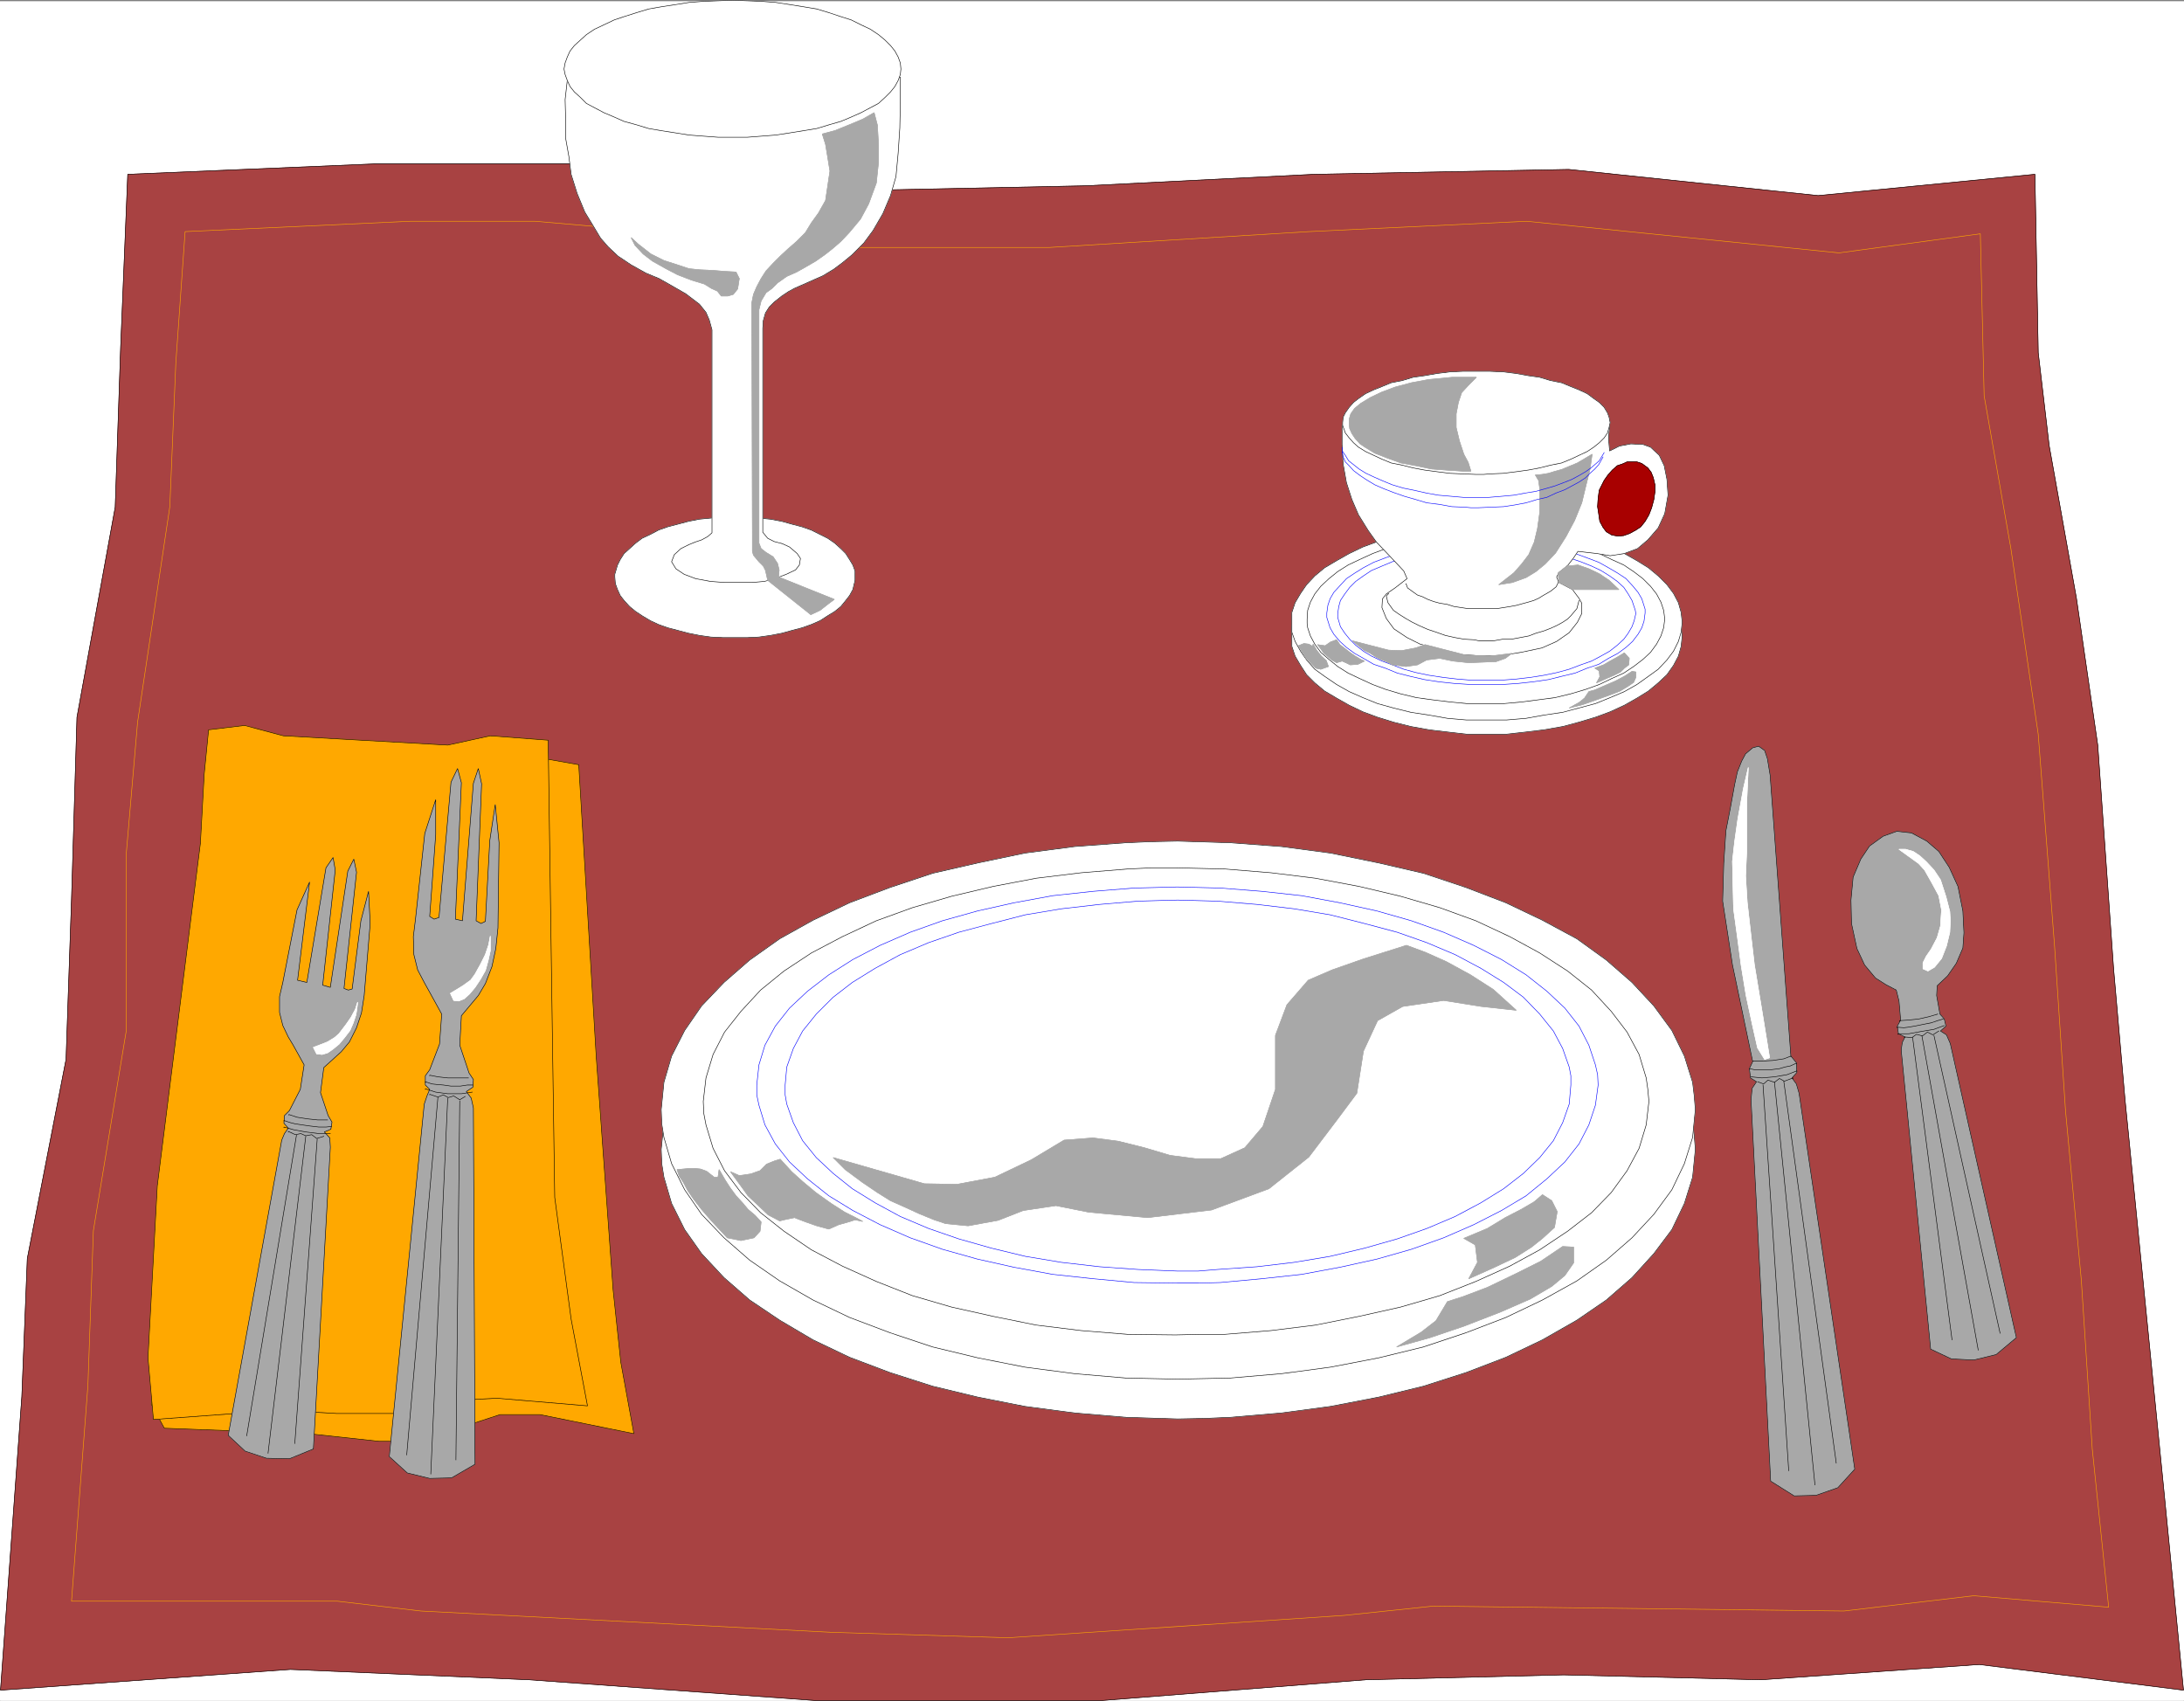 <svg width="3995.042" height="3110.932" viewBox="0 0 2996.281 2333.199" xmlns="http://www.w3.org/2000/svg"><rect x="0" y="0" width="2996.281" height="2333.199" fill="#808080" stroke="none"/><defs><clipPath id="a"><path d="M0 0h2996.281v2331H0Zm0 0"/></clipPath><clipPath id="b"><path d="M0 0h2996v2330.91H0Zm0 0"/></clipPath><clipPath id="c"><path d="M0 0h2996.281v2330.91H0Zm0 0"/></clipPath><clipPath id="d"><path d="M0 223h2996v2107.91H0Zm0 0"/></clipPath><clipPath id="e"><path d="M0 222h2996.281v2108.91H0Zm0 0"/></clipPath><clipPath id="f"><path d="M0 222h2996.281v2110H0Zm0 0"/></clipPath></defs><g clip-path="url(#a)" transform="translate(0 1.924)"><path style="fill:#fff;fill-opacity:1;fill-rule:nonzero;stroke:none" d="M0 2330.91h2996.281V-1.559H0Zm0 0"/></g><g clip-path="url(#b)" transform="translate(0 1.924)"><path style="fill:#fff;fill-opacity:1;fill-rule:evenodd;stroke:none" d="M.73 2330.91h2994.82V-1.559H.73Zm0 0"/></g><g clip-path="url(#c)" transform="translate(0 1.924)"><path style="fill:none;stroke:#fff;stroke-width:.18;stroke-linecap:square;stroke-linejoin:bevel;stroke-miterlimit:10;stroke-opacity:1" d="M.18.5h737.64V575H.18Zm0 0" transform="matrix(4.06 0 0 -4.06 0 2332.94)"/></g><g clip-path="url(#d)" transform="translate(0 1.924)"><path style="fill:#a84242;fill-opacity:1;fill-rule:evenodd;stroke:none" d="m.73 2316.7 397.758-28.462 327.36 14.211 393.25 28.461h391.789l362.52-28.46 271.937-6.74 270.398 6.74 299.625-20.95 280.184 35.2-25.5-259.759-54.688-550.171-15.71-179.653-21.723-306.898-29.23-201.375-37.434-209.578-14.98-127.282-4.509-244.777-297.355 29.191-342.336-35.89-349.082 6.699-313.836 15.754-328.09 6.738L833.723 223H512.37l-337.1 14.207-9.743 237.309-7.472 219.32-52.453 288.18-7.473 250.015-7.508 219.32-53.148 273.239-7.512 189.398zm0 0"/></g><g clip-path="url(#e)" transform="translate(0 1.924)"><path style="fill:none;stroke:#a84242;stroke-width:.18;stroke-linecap:square;stroke-linejoin:bevel;stroke-miterlimit:10;stroke-opacity:1" d="m.18 4 97.97 7.01 80.63-3.5L275.64.5h96.5l89.29 7.01 66.98 1.66 66.6-1.66 73.8 5.16L737.82 4l-6.28 63.98-13.47 135.51-3.87 44.25-5.35 75.59-7.2 49.6-9.22 51.62-3.69 31.35-1.11 60.29-73.24-7.19-84.32 8.84-85.98-1.65-77.3-3.88-80.81-1.66-80.63 9.04H126.2l-83.03-3.5-2.4-58.45-1.84-54.02-12.92-70.98-1.84-61.58-1.85-54.02-13.09-67.3-1.85-46.65Zm0 0" transform="matrix(4.06 0 0 -4.06 0 2332.94)"/></g><g clip-path="url(#f)" transform="translate(0 1.924)"><path style="fill:none;stroke:#000;stroke-width:.18;stroke-linecap:square;stroke-linejoin:bevel;stroke-miterlimit:10;stroke-opacity:1" d="m.18 4 97.97 7.01 80.63-3.5L275.64.5h96.5l89.29 7.01 66.98 1.66 66.6-1.66 73.8 5.16L737.82 4l-6.28 63.98-13.47 135.51-3.87 44.25-5.35 75.59-7.2 49.6-9.22 51.62-3.69 31.35-1.11 60.29-73.24-7.19-84.32 8.84-85.98-1.65-77.3-3.88-80.81-1.66-80.63 9.04H126.2l-83.03-3.5-2.4-58.45-1.84-54.02-12.92-70.98-1.84-61.58-1.85-54.02-13.09-67.3-1.85-46.65Zm0 0" transform="matrix(4.06 0 0 -4.06 0 2332.94)"/></g><path style="fill:none;stroke:#ffa800;stroke-width:.18;stroke-linecap:square;stroke-linejoin:bevel;stroke-miterlimit:10;stroke-opacity:1" d="M24.17 34.06h89.85l28.23-3.32 138.56-7.19 59.78-1.85 113.65 7.56 30.07 3.14 138.75-1.66 43.91 5.16 45.57-3.87L707 85.5l-3.69 56.97-5.35 57.34-3.69 55.49-5.53 71.72-9.23 62.69-9.04 51.62-1.29 54.76-47.78-6.45-105.54 10.69-73.61-3.5-87.64-5.35h-71.96l-101.84 8.85h-42.25l-76.01-3.5-3.14-44.44-2.03-48.49-10.89-72.82-3.87-44.99v-59.55l-11.07-67.3-1.85-52.36zm0 0" transform="matrix(4.06 0 0 -4.06 0 2334.864)"/><path style="fill:#fff;fill-opacity:1;fill-rule:evenodd;stroke:#fff;stroke-width:.18;stroke-linecap:square;stroke-linejoin:bevel;stroke-miterlimit:10;stroke-opacity:1" d="m248.34 400.59 2.03-.19h2.21l3.88-.37 3.87-.37 3.87-.73 3.33-.93 3.5-.92 3.14-1.1 2.95-1.48 2.58-1.29 2.4-1.66 2.03-1.84 1.66-1.66 1.29-2.03 1.11-1.84.74-2.03v-3.14l-.74-3.13-1.11-2.03-1.29-1.66-1.66-2.03-2.03-1.66-2.4-1.47-2.58-1.66-2.95-1.29-3.14-1.11-3.5-.92-3.33-.92-3.87-.74-3.87-.55-3.88-.19h-8.3l-4.06.19-3.88.55-3.69.74-3.5.92-3.51.92-3.13 1.11-2.77 1.29-2.77 1.66-2.21 1.47-2.03 1.66-1.85 2.03-1.29 1.66-.92 2.03-.74 2.03-.18 2.21v.92l.92 3.14.92 1.84 1.29 2.03 1.85 1.66 2.03 1.84 2.21 1.66 2.77 1.29 2.77 1.48 3.13 1.1 3.51.92 3.5.93 3.69.73 3.88.37 4.06.37zm0 0" transform="matrix(4.06 0 0 -4.06 0 2334.864)"/><path style="fill:none;stroke:#000;stroke-width:.18;stroke-linecap:square;stroke-linejoin:bevel;stroke-miterlimit:10;stroke-opacity:1" d="m248.34 400.59 2.03-.19h2.21l3.88-.37 3.87-.37 3.87-.73 3.33-.93 3.5-.92 3.14-1.1 2.95-1.48 2.58-1.29 2.4-1.66 2.03-1.84 1.66-1.66 1.29-2.03 1.11-1.84.74-2.03v-3.14l-.74-3.13-1.11-2.03-1.29-1.66-1.66-2.03-2.03-1.66-2.4-1.47-2.58-1.66-2.95-1.29-3.14-1.11-3.5-.92-3.33-.92-3.87-.74-3.87-.55-3.88-.19h-8.3l-4.06.19-3.88.55-3.69.74-3.5.92-3.51.92-3.13 1.11-2.77 1.29-2.77 1.66-2.21 1.47-2.03 1.66-1.85 2.03-1.29 1.66-.92 2.03-.74 2.03-.18 2.21v.92l.92 3.14.92 1.84 1.29 2.03 1.85 1.66 2.03 1.84 2.21 1.66 2.77 1.29 2.77 1.48 3.13 1.1 3.51.92 3.5.93 3.69.73 3.88.37 4.06.37zm0 0" transform="matrix(4.06 0 0 -4.06 0 2334.864)"/><path style="fill:#fff;fill-opacity:1;fill-rule:evenodd;stroke:#fff;stroke-width:.18;stroke-linecap:square;stroke-linejoin:bevel;stroke-miterlimit:10;stroke-opacity:1" d="m191.88 549.56-.92-8.12.18-6.63v-6.46l1.11-6.26.74-5.9 2.03-6.46 2.58-6.27 2.58-4.24 2.77-4.61 2.58-2.95 3.32-3.13 4.43-2.95 4.98-2.77 4.43-1.84 4.25-2.4 4.79-2.76 4.61-3.5 2.22-2.77 1.11-2.58.92-3.32v-68.59l-1.48-1.29-2.03-1.1-2.21-.74-2.22-.92-2.58-1.29-2.21-2.03-.92-2.4 1.47-2.39 2.77-1.85 3.87-1.47 4.98-.93 4.8-.36h9.41l4.06.36 3.51.93 3.87 1.47 3.14 1.48 1.29 1.66.37 2.21-1.11 1.66-2.58 2.21-2.4 1.11-2.77.73-2.21 1.11-1.66 2.03v68.95l.18 2.58.74 2.59 1.29 2.02 1.66 1.66 2.58 2.03 2.22 1.48 2.03 1.1 9.59 4.24 3.69 2.22 2.95 2.21 3.14 2.58 4.06 4.05 3.14 4.25 3.32 5.71 2.58 6.09 1.84 6.45.74 7.93.56 8.48.18 9.03V549Zm0 0" transform="matrix(4.06 0 0 -4.06 0 2334.864)"/><path style="fill:none;stroke:#000;stroke-width:.18;stroke-linecap:square;stroke-linejoin:bevel;stroke-miterlimit:10;stroke-opacity:1" d="m191.88 549.56-.92-8.12.18-6.63v-6.46l1.11-6.26.74-5.9 2.03-6.46 2.58-6.27 2.58-4.24 2.77-4.61 2.58-2.95 3.32-3.13 4.43-2.95 4.98-2.77 4.43-1.84 4.25-2.4 4.79-2.76 4.61-3.5 2.22-2.77 1.11-2.58.92-3.32v-68.59l-1.48-1.29-2.03-1.1-2.21-.74-2.22-.92-2.58-1.29-2.21-2.03-.92-2.4 1.47-2.39 2.77-1.85 3.87-1.47 4.98-.93 4.8-.36h9.41l4.06.36 3.51.93 3.87 1.47 3.14 1.48 1.29 1.66.37 2.21-1.11 1.66-2.58 2.21-2.4 1.11-2.77.73-2.21 1.11-1.66 2.03v68.95l.18 2.58.74 2.59 1.29 2.02 1.66 1.66 2.58 2.03 2.22 1.48 2.03 1.1 9.59 4.24 3.69 2.22 2.95 2.21 3.14 2.58 4.06 4.05 3.14 4.25 3.32 5.71 2.58 6.09 1.84 6.45.74 7.93.56 8.48.18 9.03V549Zm0 0" transform="matrix(4.06 0 0 -4.06 0 2334.864)"/><path style="fill:#fff;fill-opacity:1;fill-rule:evenodd;stroke:#fff;stroke-width:.18;stroke-linecap:square;stroke-linejoin:bevel;stroke-miterlimit:10;stroke-opacity:1" d="m304.43 551.77-.19 2.03-.74 2.03-1.1 2.02-1.48 1.85-1.85 1.84-2.21 1.84-2.77 1.85-3.13 1.47-3.32 1.66-3.51 1.11-3.87 1.29-4.25 1.29-4.43.74-4.61.74-4.8.73-4.79.37-4.8.19-4.98.18-4.98-.18-4.98-.19-4.8-.37-4.61-.73-4.8-.74-4.24-.74-4.25-1.29-4.06-1.29-3.32-1.11-3.5-1.66-3.14-1.47-2.77-1.85-2.03-1.84-2.03-1.84-1.47-1.85-.92-2.02-.74-2.03-.37-2.03.37-1.84.74-2.03.92-2.03 1.47-1.84 2.03-1.85 2.03-2.03 2.77-1.47 3.14-1.66 3.5-1.48 3.32-1.47 4.06-1.11 4.25-1.29 4.24-.73 4.8-.74 4.61-.74 4.8-.37 4.98-.37h9.96l4.8.37 4.79.37 4.8.74 4.61.74 4.43.73 4.25 1.29 3.87 1.11 3.51 1.47 3.32 1.48 3.13 1.66 2.77 1.47 2.21 2.03 1.85 1.85 1.48 1.84 1.1 2.03.74 2.03zm0 0" transform="matrix(4.06 0 0 -4.06 0 2334.864)"/><path style="fill:none;stroke:#000;stroke-width:.18;stroke-linecap:square;stroke-linejoin:bevel;stroke-miterlimit:10;stroke-opacity:1" d="m304.43 551.77-.19 2.03-.74 2.03-1.1 2.02-1.48 1.85-1.85 1.84-2.21 1.84-2.77 1.85-3.13 1.47-3.32 1.66-3.51 1.11-3.87 1.29-4.25 1.29-4.43.74-4.61.74-4.8.73-4.79.37-4.8.19-4.98.18-4.98-.18-4.98-.19-4.8-.37-4.61-.73-4.8-.74-4.24-.74-4.25-1.29-4.06-1.29-3.32-1.11-3.5-1.66-3.14-1.47-2.77-1.85-2.03-1.84-2.03-1.84-1.47-1.85-.92-2.02-.74-2.03-.37-2.03.37-1.84.74-2.03.92-2.03 1.47-1.84 2.03-1.85 2.03-2.03 2.77-1.47 3.14-1.66 3.5-1.48 3.32-1.47 4.06-1.11 4.25-1.29 4.24-.73 4.8-.74 4.61-.74 4.8-.37 4.98-.37h9.96l4.8.37 4.79.37 4.8.74 4.61.74 4.43.73 4.25 1.29 3.87 1.11 3.51 1.47 3.32 1.48 3.13 1.66 2.77 1.47 2.21 2.03 1.85 1.85 1.48 1.84 1.1 2.03.74 2.03zm0 0" transform="matrix(4.06 0 0 -4.06 0 2334.864)"/><path style="fill:#ffa800;fill-opacity:1;fill-rule:evenodd;stroke:#ffa800;stroke-width:.18;stroke-linecap:square;stroke-linejoin:bevel;stroke-miterlimit:10;stroke-opacity:1" d="m51.11 100.61 6.45 54.95 1.85 42.77 11.44 104.72-.74 17.89 11.44.73 23.8-3.13 63.28-3.13 16.61 3.13 10.33-1.84 5.9-98.46 5.72-79.09 2.59-24.34 4.42-24.15-31.73 6.45H169l-27.67-9.03h-13.29l-23.8 2.58-48.71 1.84zm0 0" transform="matrix(4.06 0 0 -4.06 0 2334.864)"/><path style="fill:none;stroke:#000;stroke-width:.18;stroke-linecap:square;stroke-linejoin:bevel;stroke-miterlimit:10;stroke-opacity:1" d="m51.11 100.61 6.45 54.95 1.85 42.77 11.44 104.72-.74 17.89 11.44.73 23.8-3.13 63.28-3.13 16.61 3.13 10.33-1.84 5.9-98.46 5.72-79.09 2.59-24.34 4.42-24.15-31.73 6.45H169l-27.67-9.03h-13.29l-23.8 2.58-48.71 1.84zm0 0" transform="matrix(4.06 0 0 -4.06 0 2334.864)"/><path style="fill:#ffa800;fill-opacity:1;fill-rule:evenodd;stroke:#ffa800;stroke-width:.18;stroke-linecap:square;stroke-linejoin:bevel;stroke-miterlimit:10;stroke-opacity:1" d="m50 116.28 3.14 58.08 14.57 115.79L69 313.56l1.48 14.94 12.18 1.47 13.1-3.5 55.53-3.14 14.39 3.14 19.56-1.48 1.11-78.17 1.1-76.33 5.54-41.11 5.53-29.32-30.62 2.58-17.35-.92-14.94-4.24h-21.77l-19.19 1.11-42.81-3.14Zm0 0" transform="matrix(4.06 0 0 -4.06 0 2334.864)"/><path style="fill:none;stroke:#000;stroke-width:.18;stroke-linecap:square;stroke-linejoin:bevel;stroke-miterlimit:10;stroke-opacity:1" d="m50 116.28 3.14 58.08 14.57 115.79L69 313.56l1.48 14.94 12.18 1.47 13.1-3.5 55.53-3.14 14.39 3.14 19.56-1.48 1.11-78.17 1.1-76.33 5.54-41.11 5.53-29.32-30.62 2.58-17.35-.92-14.94-4.24h-21.77l-19.19 1.11-42.81-3.14Zm0 0" transform="matrix(4.06 0 0 -4.06 0 2334.864)"/><path style="fill:#fff;fill-opacity:1;fill-rule:evenodd;stroke:#fff;stroke-width:.18;stroke-linecap:square;stroke-linejoin:bevel;stroke-miterlimit:10;stroke-opacity:1" d="M502.58 327.02h6.46l6.64.74 6.09.74 6.27 1.1 5.53 1.48 5.54 1.66 4.98 1.84 4.8 2.21 4.24 2.4 3.88 2.4 3.32 2.76 2.95 2.77 2.21 3.13 1.66 3.14.93 3.31.36 3.51-.18 1.47-.18 1.66-.93 3.14-1.66 3.32-2.21 2.95-2.95 2.94-3.32 2.59-3.88 2.76-4.24 2.21-4.8 2.03-4.98 2.03-5.54 1.66-5.53 1.47-6.27 1.11-6.09.74-6.64.55-6.46.19-3.69-.19h-3.32l-6.46-.55-6.27-.74-6.09-1.11-5.91-1.47-5.35-1.66-4.98-2.03-4.61-2.03-4.24-2.21-4.06-2.76-3.32-2.59-2.77-2.94-2.03-2.95-1.85-3.32-1.1-3.14v-6.64l1.1-3.31 1.85-3.14 2.03-3.13 2.77-2.77 3.32-2.76 4.06-2.4 4.24-2.4 4.61-2.21 4.98-1.84 5.35-1.66 5.91-1.48 6.09-1.1 6.27-.74 6.46-.74zm0 0" transform="matrix(4.06 0 0 -4.06 0 2334.864)"/><path style="fill:none;stroke:#000;stroke-width:.18;stroke-linecap:square;stroke-linejoin:bevel;stroke-miterlimit:10;stroke-opacity:1" d="M502.58 327.02h6.46l6.64.74 6.09.74 6.27 1.1 5.53 1.48 5.54 1.66 4.98 1.84 4.8 2.21 4.24 2.4 3.88 2.4 3.32 2.76 2.95 2.77 2.21 3.13 1.66 3.14.93 3.31.36 3.51-.18 1.47-.18 1.66-.93 3.14-1.66 3.32-2.21 2.95-2.95 2.94-3.32 2.59-3.88 2.76-4.24 2.21-4.8 2.03-4.98 2.03-5.54 1.66-5.53 1.47-6.27 1.11-6.09.74-6.64.55-6.46.19-3.69-.19h-3.32l-6.46-.55-6.27-.74-6.09-1.11-5.91-1.47-5.35-1.66-4.98-2.03-4.61-2.03-4.24-2.21-4.06-2.76-3.32-2.59-2.77-2.94-2.03-2.95-1.85-3.32-1.1-3.14v-6.64l1.1-3.31 1.85-3.14 2.03-3.13 2.77-2.77 3.32-2.76 4.06-2.4 4.24-2.4 4.61-2.21 4.98-1.84 5.35-1.66 5.91-1.48 6.09-1.1 6.27-.74 6.46-.74zm0 0" transform="matrix(4.06 0 0 -4.06 0 2334.864)"/><path style="fill:#fff;fill-opacity:1;fill-rule:evenodd;stroke:#fff;stroke-width:.18;stroke-linecap:square;stroke-linejoin:bevel;stroke-miterlimit:10;stroke-opacity:1" d="M502.58 331.81h6.46l6.64.56 6.09 1.1 6.27.93 5.53 1.47 5.54 1.48 4.98 2.02 4.8 2.03 4.24 2.4 3.88 2.76 3.32 2.4 2.95 3.14 2.21 2.95 1.66 3.31.93 3.14.36 3.32-.36 3.32-.93 3.31-1.66 3.14-2.21 2.95-2.95 2.95-3.32 2.76-3.88 2.4-4.24 2.4-4.8 2.21-4.98 1.84-5.54 1.66-5.53 1.48-6.27.92-6.09.92-6.64.56-6.46.18-3.69-.18h-3.32l-6.46-.56-6.27-.92-6.09-.92-5.91-1.48-5.35-1.66-4.98-1.84-4.61-2.21-4.24-2.4-4.06-2.4-3.32-2.76-2.77-2.95-2.03-2.95-1.85-3.14-1.1-3.31v-6.64l1.1-3.14 1.85-3.31 2.03-2.95 2.77-3.14 3.32-2.4 4.06-2.76 4.24-2.4 4.61-2.03 4.98-2.02 5.35-1.48 5.91-1.47 6.09-.93 6.27-1.1 6.46-.56zm0 0" transform="matrix(4.06 0 0 -4.06 0 2334.864)"/><path style="fill:none;stroke:#000;stroke-width:.18;stroke-linecap:square;stroke-linejoin:bevel;stroke-miterlimit:10;stroke-opacity:1" d="M502.58 331.81h6.46l6.64.56 6.09 1.1 6.27.93 5.53 1.47 5.54 1.48 4.98 2.02 4.8 2.03 4.24 2.4 3.88 2.76 3.32 2.4 2.95 3.14 2.21 2.95 1.66 3.31.93 3.14.36 3.32-.36 3.32-.93 3.31-1.66 3.14-2.21 2.95-2.95 2.95-3.32 2.76-3.88 2.4-4.24 2.4-4.8 2.21-4.98 1.84-5.54 1.66-5.53 1.48-6.27.92-6.09.92-6.64.56-6.46.18-3.69-.18h-3.32l-6.46-.56-6.27-.92-6.09-.92-5.91-1.48-5.35-1.66-4.98-1.84-4.61-2.21-4.24-2.4-4.06-2.4-3.32-2.76-2.77-2.95-2.03-2.95-1.85-3.14-1.1-3.31v-6.64l1.1-3.14 1.85-3.31 2.03-2.95 2.77-3.14 3.32-2.4 4.06-2.76 4.24-2.4 4.61-2.03 4.98-2.02 5.35-1.48 5.91-1.47 6.09-.93 6.27-1.1 6.46-.56zm0 0" transform="matrix(4.06 0 0 -4.06 0 2334.864)"/><path style="fill:none;stroke:#000;stroke-width:.18;stroke-linecap:square;stroke-linejoin:bevel;stroke-miterlimit:10;stroke-opacity:1" d="M502.02 337.35h6.09l6.09.55 5.72.74 5.54.73 5.35 1.29 4.98 1.48 4.61 1.66 4.24 2.03 4.06 1.84 3.32 2.21 3.14 2.4 2.58 2.4 2.03 2.76 1.48 2.77.92 2.76.37 2.95-.18 1.48-.19 1.47-.92 2.77-1.48 2.76-2.03 2.59-2.58 2.58-3.14 2.39-3.32 2.22-4.06 1.84-4.24 2.03-4.61 1.66-4.98 1.47-5.35 1.11-5.54 1.1-5.72.56-6.09.55h-12.36l-5.72-.55-6.09-.56-5.35-1.1-5.35-1.11-4.98-1.47-4.43-1.66-4.42-2.03-3.88-1.84-3.5-2.22-2.96-2.39-2.76-2.58-2.03-2.59-1.48-2.76-.92-2.77-.19-2.95v-1.47l.19-1.48.92-2.76 1.48-2.77 2.03-2.76 2.76-2.4 2.96-2.4 3.5-2.21 3.88-1.84 4.42-2.03 4.43-1.66 4.98-1.48 5.35-1.29 5.35-.73 6.09-.74 5.72-.55zm0 0" transform="matrix(4.06 0 0 -4.06 0 2334.864)"/><path style="fill:#fff;fill-opacity:1;fill-rule:evenodd;stroke:#fff;stroke-width:.18;stroke-linecap:square;stroke-linejoin:bevel;stroke-miterlimit:10;stroke-opacity:1" d="m397.97 95.64 9.22.18 8.49.37 17.34 1.47 16.61 2.22 16.23 3.13 15.13 3.69 14.39 4.61 13.47 5.16 12.36 5.9 11.63 6.64 9.96 6.82 8.67 7.56 7.38 8.11 6.09 8.11 4.24 8.85 2.77 8.85.92 9.4-.37 4.8-.55 4.42-2.77 8.85-4.24 8.67-6.09 8.48-7.38 7.74-8.67 7.75-9.96 7-11.63 6.27-12.36 5.9-13.47 5.35-14.39 4.61-15.13 3.68-16.23 3.14-16.61 2.21-17.34 1.48-17.71.55-8.86-.18-8.67-.37-17.34-1.48-16.79-2.21-15.87-3.14-15.31-3.68-14.39-4.61-13.66-5.35-12.36-5.9-11.25-6.27-10.15-7-8.67-7.75-7.57-7.74-5.72-8.48-4.42-8.67-2.59-8.85-.92-9.22.18-4.79.74-4.61 2.59-8.85 4.42-8.85 5.72-8.11 7.57-8.11 8.67-7.56 10.15-6.82 11.25-6.64 12.36-5.9 13.66-5.16 14.39-4.61 15.31-3.69 15.87-3.13 16.79-2.22 17.34-1.47zm0 0" transform="matrix(4.06 0 0 -4.06 0 2334.864)"/><path style="fill:none;stroke:#000;stroke-width:.18;stroke-linecap:square;stroke-linejoin:bevel;stroke-miterlimit:10;stroke-opacity:1" d="m397.97 95.64 9.22.18 8.49.37 17.34 1.47 16.61 2.22 16.23 3.13 15.13 3.69 14.39 4.61 13.47 5.16 12.36 5.9 11.63 6.64 9.96 6.82 8.67 7.56 7.38 8.11 6.09 8.11 4.24 8.85 2.77 8.85.92 9.4-.37 4.8-.55 4.42-2.77 8.85-4.24 8.67-6.09 8.48-7.38 7.74-8.67 7.75-9.96 7-11.63 6.27-12.36 5.9-13.47 5.35-14.39 4.61-15.13 3.68-16.23 3.14-16.61 2.21-17.34 1.48-17.71.55-8.86-.18-8.67-.37-17.34-1.48-16.79-2.21-15.87-3.14-15.31-3.68-14.39-4.61-13.66-5.35-12.36-5.9-11.25-6.27-10.15-7-8.67-7.75-7.57-7.74-5.72-8.48-4.42-8.67-2.59-8.85-.92-9.22.18-4.79.74-4.61 2.59-8.85 4.42-8.85 5.72-8.11 7.57-8.11 8.67-7.56 10.15-6.82 11.25-6.64 12.36-5.9 13.66-5.16 14.39-4.61 15.31-3.69 15.87-3.13 16.79-2.22 17.34-1.47zm0 0" transform="matrix(4.06 0 0 -4.06 0 2334.864)"/><path style="fill:#fff;fill-opacity:1;fill-rule:evenodd;stroke:#fff;stroke-width:.18;stroke-linecap:square;stroke-linejoin:bevel;stroke-miterlimit:10;stroke-opacity:1" d="m397.97 109.09 9.22.19 8.49.18 17.34 1.48 16.61 2.21 16.23 3.13 15.13 3.69 14.39 4.8 13.47 5.16 12.36 5.9 11.63 6.45 9.96 7.01 8.67 7.56 7.38 7.92 6.09 8.3 4.24 8.85 2.77 8.85.92 9.4-.37 4.61-.55 4.61-2.77 8.85-4.24 8.67-6.09 8.29-7.38 7.93-8.67 7.56-9.96 7.19-11.63 6.27-12.36 5.9-13.47 5.16-14.39 4.8-15.13 3.5-16.23 3.32-16.61 2.21-17.34 1.29-17.71.55-8.86-.18-8.67-.37-17.34-1.29-16.79-2.21-15.87-3.32-15.31-3.5-14.39-4.8-13.66-5.16-12.36-5.9-11.25-6.27-10.15-7.19-8.67-7.56-7.57-7.93-5.72-8.29-4.42-8.67-2.59-8.85-.92-9.22.18-4.79.74-4.61 2.59-8.85 4.42-8.85 5.72-8.3 7.57-7.92 8.67-7.56 10.15-7.01 11.25-6.45 12.36-5.9 13.66-5.16 14.39-4.8 15.31-3.69 15.87-3.13 16.79-2.21 17.34-1.48zm0 0" transform="matrix(4.06 0 0 -4.06 0 2334.864)"/><path style="fill:none;stroke:#000;stroke-width:.18;stroke-linecap:square;stroke-linejoin:bevel;stroke-miterlimit:10;stroke-opacity:1" d="m397.97 109.09 9.22.19 8.49.18 17.34 1.48 16.61 2.21 16.23 3.13 15.13 3.69 14.39 4.8 13.47 5.16 12.36 5.9 11.63 6.45 9.96 7.01 8.67 7.56 7.38 7.92 6.09 8.3 4.24 8.85 2.77 8.85.92 9.4-.37 4.61-.55 4.61-2.77 8.85-4.24 8.67-6.09 8.29-7.38 7.93-8.67 7.56-9.96 7.19-11.63 6.27-12.36 5.9-13.47 5.16-14.39 4.8-15.13 3.5-16.23 3.32-16.61 2.21-17.34 1.29-17.71.55-8.86-.18-8.67-.37-17.34-1.29-16.79-2.21-15.87-3.32-15.31-3.5-14.39-4.8-13.66-5.16-12.36-5.9-11.25-6.27-10.15-7.19-8.67-7.56-7.57-7.93-5.72-8.29-4.42-8.67-2.59-8.85-.92-9.22.18-4.79.74-4.61 2.59-8.85 4.42-8.85 5.72-8.3 7.57-7.92 8.67-7.56 10.15-7.01 11.25-6.45 12.36-5.9 13.66-5.16 14.39-4.8 15.31-3.69 15.87-3.13 16.79-2.21 17.34-1.48zm0 0" transform="matrix(4.06 0 0 -4.06 0 2334.864)"/><path style="fill:none;stroke:#000;stroke-width:.18;stroke-linecap:square;stroke-linejoin:bevel;stroke-miterlimit:10;stroke-opacity:1" d="m397.23 124.03 8.12.18h8.3l15.87 1.29 14.94 1.85 14.76 2.95 14.02 3.13 13.29 3.87 12.17 4.8 11.44 5.16 10.15 5.53 9.41 6.27 8.12 6.27 6.64 6.82 5.35 7.37 4.06 7.56 2.4 7.93.92 7.93-.37 4.06-.55 3.87-2.4 7.93-4.06 7.55-5.35 7.01-6.64 7.19-8.12 6.45-9.41 6.09-10.15 5.53-11.44 5.35-12.17 4.42-13.29 3.87-14.02 3.32-14.76 2.77-14.94 1.84-15.87 1.29-16.42.37h-7.93l-8.12-.37-15.87-1.29-15.13-1.84-14.57-2.77-14.03-3.32-13.28-3.87-12.18-4.42-11.44-5.35-10.51-5.53-9.23-6.09-7.93-6.45-6.64-7.19-5.54-7.01-3.87-7.55-2.4-7.93-.92-7.93.18-4.06.74-3.87 2.4-7.93 3.87-7.56 5.54-7.37 6.64-6.82 7.93-6.27 9.23-6.27 10.51-5.53 11.44-5.16 12.18-4.8 13.28-3.87 14.03-3.13 14.57-2.95 15.13-1.85 15.87-1.29zm0 0" transform="matrix(4.06 0 0 -4.06 0 2334.864)"/><path style="fill:#a8a8a8;fill-opacity:1;fill-rule:evenodd;stroke:#a8a8a8;stroke-width:.18;stroke-linecap:square;stroke-linejoin:bevel;stroke-miterlimit:10;stroke-opacity:1" d="M111.62 187.45 105.9 85.5l-8.11-3.32-7.75.18-7.2 2.4-5.72 5.34 18.08 99.75.92 2.21 1.3 1.85-1.48 1.65.18 2.59 1.67 1.66 3.69 7.19 1.29 8.29-3.69 6.64-1.66 2.77-1.85 3.87-1.11 4.42v5.35l1.11 4.79 4.8 24.52 4.24 9.41-4.06-33.19 3.14-.74 6.46 38.72 2.4 3.5.73-4.24-4.24-38.9 2.58-.74 5.91 39.27 2.03 4.06.92-4.42-4.24-39.28 1.47-.55 1.29.37 2.95 23.05 2.59 9.95.55-10.88-2.03-24.33-.92-5.9-1.66-4.98-2.4-4.79-2.77-3.32-5.9-5.35-1.11-8.48 2.58-7.74 1.3-2.22-.37-2.39-2.22-.93 1.85-2.02zm0 0" transform="matrix(4.06 0 0 -4.06 0 2334.864)"/><path style="fill:none;stroke:#000;stroke-width:.18;stroke-linecap:square;stroke-linejoin:bevel;stroke-miterlimit:10;stroke-opacity:1" d="M111.62 187.45 105.9 85.5l-8.11-3.32-7.75.18-7.2 2.4-5.72 5.34 18.08 99.75.92 2.21 1.3 1.85-1.48 1.65.18 2.59 1.67 1.66 3.69 7.19 1.29 8.29-3.69 6.64-1.66 2.77-1.85 3.87-1.11 4.42v5.35l1.11 4.79 4.8 24.52 4.24 9.41-4.06-33.19 3.14-.74 6.46 38.72 2.4 3.5.73-4.24-4.24-38.9 2.58-.74 5.91 39.27 2.03 4.06.92-4.42-4.24-39.28 1.47-.55 1.29.37 2.95 23.05 2.59 9.95.55-10.88-2.03-24.33-.92-5.9-1.66-4.98-2.4-4.79-2.77-3.32-5.9-5.35-1.11-8.48 2.58-7.74 1.3-2.22-.37-2.39-2.22-.93 1.85-2.02zm0 0" transform="matrix(4.06 0 0 -4.06 0 2334.864)"/><path style="fill:#a8a8a8;fill-opacity:1;fill-rule:evenodd;stroke:#a8a8a8;stroke-width:.18;stroke-linecap:square;stroke-linejoin:bevel;stroke-miterlimit:10;stroke-opacity:1" d="m159.96 200.73.56-120.4-7.94-4.61-7.38-.18-7.56 1.84-6.09 5.53 11.81 119.11.92 2.76.92 2.22-1.47 1.47v3.13l1.47 2.03 3.32 8.67.74 10.14-4.06 7.37-1.84 3.32-2.22 4.24-1.29 5.17-.18 6.08.73 5.9 3.14 28.95 3.69 11.43v-11.8l-2.03-27.66 1.48-.92 1.66.55 4.06 45.73 2.21 4.61 1.29-4.8-2.03-46.09 2.4-.55 3.69 46.46 1.66 4.98 1.11-5.17-1.85-46.27 1.66-.93 1.48.74 1.48 27.29 1.84 12.17 1.29-12.91-.37-28.76-.73-7.01-1.3-6.08-2.21-5.72-2.4-4.05-5.72-6.82-.55-9.96 3.14-9.4 1.47-2.22-.18-2.58-2.22-1.47 1.66-2.21zm0 0" transform="matrix(4.06 0 0 -4.06 0 2334.864)"/><path style="fill:none;stroke:#000;stroke-width:.18;stroke-linecap:square;stroke-linejoin:bevel;stroke-miterlimit:10;stroke-opacity:1" d="m159.96 200.73.56-120.4-7.94-4.61-7.38-.18-7.56 1.84-6.09 5.53 11.81 119.11.92 2.76.92 2.22-1.47 1.47v3.13l1.47 2.03 3.32 8.67.74 10.14-4.06 7.37-1.84 3.32-2.22 4.24-1.29 5.17-.18 6.08.73 5.9 3.14 28.95 3.69 11.43v-11.8l-2.03-27.66 1.48-.92 1.66.55 4.06 45.73 2.21 4.61 1.29-4.8-2.03-46.09 2.4-.55 3.69 46.46 1.66 4.98 1.11-5.17-1.85-46.27 1.66-.93 1.48.74 1.48 27.29 1.84 12.17 1.29-12.91-.37-28.76-.73-7.01-1.3-6.08-2.21-5.72-2.4-4.05-5.72-6.82-.55-9.96 3.14-9.4 1.47-2.22-.18-2.58-2.22-1.47 1.66-2.21zm0 0" transform="matrix(4.06 0 0 -4.06 0 2334.864)"/><path style="fill:#a8a8a8;fill-opacity:1;fill-rule:evenodd;stroke:#a8a8a8;stroke-width:.18;stroke-linecap:square;stroke-linejoin:bevel;stroke-miterlimit:10;stroke-opacity:1" d="m591.69 203.49 6.64-128.87 7.94-4.98 7.38.18 7.38 2.58 5.72 6.27-18.82 127.03-.92 3.14-1.48 2.03 1.66 1.84-.18 3.32-1.85 2.21-7.01 94.95-.92 5.53-.93 2.77-2.03 1.47-2.02-.55-2.4-2.03-1.29-2.39-1.48-3.69-.92-4.24-1.48-8.11-1.48-7.56-.73-11.06-.37-12.73 3.32-21.57 6.83-32.63-1.11-2.4.37-3.13 2.03-1.29-1.48-2.22zm0 0" transform="matrix(4.06 0 0 -4.06 0 2334.864)"/><path style="fill:none;stroke:#000;stroke-width:.18;stroke-linecap:square;stroke-linejoin:bevel;stroke-miterlimit:10;stroke-opacity:1" d="m591.69 203.49 6.64-128.87 7.94-4.98 7.38.18 7.38 2.58 5.72 6.27-18.82 127.03-.92 3.14-1.48 2.03 1.66 1.84-.18 3.32-1.85 2.21-7.01 94.95-.92 5.53-.93 2.77-2.03 1.47-2.02-.55-2.4-2.03-1.29-2.39-1.48-3.69-.92-4.24-1.48-8.11-1.48-7.56-.73-11.06-.37-12.73 3.32-21.57 6.83-32.63-1.11-2.4.37-3.13 2.03-1.29-1.48-2.22zm0 0" transform="matrix(4.06 0 0 -4.06 0 2334.864)"/><path style="fill:#a8a8a8;fill-opacity:1;fill-rule:evenodd;stroke:#a8a8a8;stroke-width:.18;stroke-linecap:square;stroke-linejoin:bevel;stroke-miterlimit:10;stroke-opacity:1" d="m659.03 222.48 22.33-99.37-6.83-5.72-7.56-1.84-7.57.37-7.01 3.31-9.96 101.04.37 2.58.92 1.85-2.21 1.1-.37 2.58 1.1 2.03-.55 6.45-.92 3.69-3.51 1.84-3.5 2.22-3.69 4.42-2.59 5.53-1.84 8.48-.18 7.93.73 7.75 2.59 6.08 2.95 4.42 4.61 3.32 4.61 1.66 4.98-.55 5.17-2.77 4.06-3.5 3.51-5.35 2.95-6.45 1.66-8.3.37-7.37-.37-5.16-2.22-5.16-2.95-4.25-3.5-3.31-.19-3.32 1.11-6.27 1.47-1.66.56-2.4-1.85-1.66 2.03-1.29zm0 0" transform="matrix(4.06 0 0 -4.06 0 2334.864)"/><path style="fill:none;stroke:#000;stroke-width:.18;stroke-linecap:square;stroke-linejoin:bevel;stroke-miterlimit:10;stroke-opacity:1" d="m659.03 222.48 22.33-99.37-6.83-5.72-7.56-1.84-7.57.37-7.01 3.31-9.96 101.04.37 2.58.92 1.85-2.21 1.1-.37 2.58 1.1 2.03-.55 6.45-.92 3.69-3.51 1.84-3.5 2.22-3.69 4.42-2.59 5.53-1.84 8.48-.18 7.93.73 7.75 2.59 6.08 2.95 4.42 4.61 3.32 4.61 1.66 4.98-.55 5.17-2.77 4.06-3.5 3.51-5.35 2.95-6.45 1.66-8.3.37-7.37-.37-5.16-2.22-5.16-2.95-4.25-3.5-3.31-.19-3.32 1.11-6.27 1.47-1.66.56-2.4-1.85-1.66 2.03-1.29zm-547.04-28.02-1.84-.19h-2.4l-3.14.37-2.58.37-2.4.37-1.48.37-2.21.74v-.19m15.68-4.24h-3.87l-4.43.55-4.06.74-3.32.92v-.18m14.76 2.58h-3.32l-3.51.37-3.5.55-2.77.92v-.18m2.58-6.82L83.39 90.1v-.18m19.93 101.22L90.59 84.2v-.18m16.6 106.2-7.56-102.7v-.18m58.67 123.53h-7.01l-3.32.37-2.77.55v-.19m14.58-3.13h-1.85l-2.4-.37h-3.13l-2.59.37-2.21.18-1.66.19-2.21.74v-.19m15.86-3.32-3.69-.55h-4.61l-4.06.55-3.5 1.11V207m4.24-2.77L137.45 83.65v-.18m13.84 120.58L145.57 77.2v-.19m9.78 126.11-1.29-121.13v-.18" transform="matrix(4.06 0 0 -4.06 0 2334.864)"/><path style="fill:#fff;fill-opacity:1;fill-rule:evenodd;stroke:#fff;stroke-width:.18;stroke-linecap:square;stroke-linejoin:bevel;stroke-miterlimit:10;stroke-opacity:1" d="m120.11 234.1.74 2.39-.19-1.84-.37-2.4-.92-2.76-1.11-2.58-1.84-2.4-1.85-2.21-2.02-1.66-1.85-1.29-1.84-.55-1.85.18-1.11 2.21 2.96 1.11 1.84.74 2.4 1.47 1.47 1.29 2.4 3.14 1.66 2.39zm0 0" transform="matrix(4.06 0 0 -4.06 0 2334.864)"/><path style="fill:none;stroke:#fff;stroke-width:.18;stroke-linecap:square;stroke-linejoin:bevel;stroke-miterlimit:10;stroke-opacity:1" d="m120.11 234.1.74 2.39-.19-1.84-.37-2.4-.92-2.76-1.11-2.58-1.84-2.4-1.85-2.21-2.02-1.66-1.85-1.29-1.84-.55-1.85.18-1.11 2.21 2.96 1.11 1.84.74 2.4 1.47 1.47 1.29 2.4 3.14 1.66 2.39zm0 0" transform="matrix(4.06 0 0 -4.06 0 2334.864)"/><path style="fill:#fff;fill-opacity:1;fill-rule:evenodd;stroke:#fff;stroke-width:.18;stroke-linecap:square;stroke-linejoin:bevel;stroke-miterlimit:10;stroke-opacity:1" d="m165.13 255.85.55 2.95v-4.97l-.74-3.32-.92-3.32-1.66-2.95-1.84-2.77-1.85-2.21-1.84-1.66-1.85-.74-1.66.19-1.11 2.39 2.77 1.66 1.48.93 2.58 1.84 1.48 2.03 1.84 3.32 1.66 3.32zm0 0" transform="matrix(4.06 0 0 -4.06 0 2334.864)"/><path style="fill:none;stroke:#fff;stroke-width:.18;stroke-linecap:square;stroke-linejoin:bevel;stroke-miterlimit:10;stroke-opacity:1" d="m165.13 255.85.55 2.95v-4.97l-.74-3.32-.92-3.32-1.66-2.95-1.84-2.77-1.85-2.21-1.84-1.66-1.85-.74-1.66.19-1.11 2.39 2.77 1.66 1.48.93 2.58 1.84 1.48 2.03 1.84 3.32 1.66 3.32zm0 0" transform="matrix(4.06 0 0 -4.06 0 2334.864)"/><path style="fill:none;stroke:#000;stroke-width:.18;stroke-linecap:square;stroke-linejoin:bevel;stroke-miterlimit:10;stroke-opacity:1" d="m109.41 191.14-2.4-.74-1.66 1.29-2.03-.37-1.66.74-1.85-.37-2.39 1.11v-.19m59.77 11.99-1.84-1.11-2.03 1.29-1.85-.55-1.66.92-1.84-.74-2.77.93v-.19" transform="matrix(4.06 0 0 -4.06 0 2334.864)"/><path style="fill:#fff;fill-opacity:1;fill-rule:evenodd;stroke:#fff;stroke-width:.18;stroke-linecap:square;stroke-linejoin:bevel;stroke-miterlimit:10;stroke-opacity:1" d="m590.22 287.38-.37-8.3.55-8.85 1.29-11.43 1.11-9.58 2.77-16.78 2.39-14.75-1.66-.55-2.39 3.87-1.66 7.37-2.22 10.33-1.66 10.14-1.29 9.77-1.29 9.4-.37 16.04.74 6.64 1.1 7.74 1.85 10.14 1.66 7.19-.55-12.16zm0 0" transform="matrix(4.06 0 0 -4.06 0 2334.864)"/><path style="fill:none;stroke:#fff;stroke-width:.18;stroke-linecap:square;stroke-linejoin:bevel;stroke-miterlimit:10;stroke-opacity:1" d="m590.22 287.38-.37-8.3.55-8.85 1.29-11.43 1.11-9.58 2.77-16.78 2.39-14.75-1.66-.55-2.39 3.87-1.66 7.37-2.22 10.33-1.66 10.14-1.29 9.77-1.29 9.4-.37 16.04.74 6.64 1.1 7.74 1.85 10.14 1.66 7.19-.55-12.16zm0 0" transform="matrix(4.06 0 0 -4.06 0 2334.864)"/><path style="fill:#fff;fill-opacity:1;fill-rule:evenodd;stroke:#fff;stroke-width:.18;stroke-linecap:square;stroke-linejoin:bevel;stroke-miterlimit:10;stroke-opacity:1" d="M641.69 288.12h2.22l2.58-.74 2.21-1.47 2.22-2.03 2.58-2.77 2.21-3.32 1.85-5.71 1.29-4.98.18-3.13-.18-3.88-1.11-4.6-1.66-4.25-2.4-2.95-2.21-1.29-1.66.74v2.03l1.11 2.21 1.66 2.4 2.03 3.87 1.1 3.87.37 5.53-.92 4.8-2.4 4.42-2.4 4.24-2.03 2.22zm0 0" transform="matrix(4.06 0 0 -4.06 0 2334.864)"/><path style="fill:none;stroke:#fff;stroke-width:.18;stroke-linecap:square;stroke-linejoin:bevel;stroke-miterlimit:10;stroke-opacity:1" d="M641.69 288.12h2.22l2.58-.74 2.21-1.47 2.22-2.03 2.58-2.77 2.21-3.32 1.85-5.71 1.29-4.98.18-3.13-.18-3.88-1.11-4.6-1.66-4.25-2.4-2.95-2.21-1.29-1.66.74v2.03l1.11 2.21 1.66 2.4 2.03 3.87 1.1 3.87.37 5.53-.92 4.8-2.4 4.42-2.4 4.24-2.03 2.22zm0 0" transform="matrix(4.06 0 0 -4.06 0 2334.864)"/><path style="fill:none;stroke:#000;stroke-width:.18;stroke-linecap:square;stroke-linejoin:bevel;stroke-miterlimit:10;stroke-opacity:1" d="M592.25 216.58h3.5l3.32.19 3.69.55 2.4.92v-.18M591.14 214l1.84-.37h5.35l2.96.37 1.84.55 1.85.37 2.03.93v-.19m-15.32-4.42 3.69-.37 4.25.37 4.24.73 3.32 1.29v-.18m-4.43-3.32 17.71-128.87v-.19m-20.84 128.69 13.65-135.88v-.18m-17.53 135.14 8.67-130.17v-.18m52.22 152.66-1.85-.55-2.21-.74-2.77-.55-2.77-.56-2.21-.37-1.48-.18-2.4.18v-.18m16.05.74-3.5-1.29-4.43-.74-4.06-.74h-3.69v-.18m4.98-1.11 13.29-101.96v-.18m-10.15 102.69 19-106.01v-.18M653.5 225.25l22.32-100.48v-.19" transform="matrix(4.06 0 0 -4.06 0 2334.864)"/><path style="fill:none;stroke:#000;stroke-width:.18;stroke-linecap:square;stroke-linejoin:bevel;stroke-miterlimit:10;stroke-opacity:1" d="m655.16 226.72-2.03-1.29-1.84.92-1.67-1.29-2.02.56-1.48-1.11-2.58.19v-.19m11.25 7.93-3.14-.92-3.32-.74-3.5-.37-2.95-.18v-.19m-47.97-20.46 2.03-.74 1.47 1.29 2.22-.74 1.66 1.29 1.66-.92 2.95 1.11v-.19" transform="matrix(4.06 0 0 -4.06 0 2334.864)"/><path style="fill:#a8a8a8;fill-opacity:1;fill-rule:evenodd;stroke:#a8a8a8;stroke-width:.18;stroke-linecap:square;stroke-linejoin:bevel;stroke-miterlimit:10;stroke-opacity:1" d="m213.28 494.8 2.4-2.21 4.24-3.32 4.43-2.21 4.61-1.48 3.88-1.29 3.69-.37 4.06-.18 4.61-.37 3.51-.19 1.1-2.21-.55-3.5-1.48-1.85-1.84-.55h-2.22l-1.29 1.66-2.03.92-2.39 1.48-4.25 1.29-4.8 1.84-3.87 2.03-4.61 2.58-3.14 2.4-2.77 2.95zm0 0" transform="matrix(4.06 0 0 -4.06 0 2334.864)"/><path style="fill:none;stroke:#a8a8a8;stroke-width:.18;stroke-linecap:square;stroke-linejoin:bevel;stroke-miterlimit:10;stroke-opacity:1" d="m213.28 494.8 2.4-2.21 4.24-3.32 4.43-2.21 4.61-1.48 3.88-1.29 3.69-.37 4.06-.18 4.61-.37 3.51-.19 1.1-2.21-.55-3.5-1.48-1.85-1.84-.55h-2.22l-1.29 1.66-2.03.92-2.39 1.48-4.25 1.29-4.8 1.84-3.87 2.03-4.61 2.58-3.14 2.4-2.77 2.95zm0 0" transform="matrix(4.06 0 0 -4.06 0 2334.864)"/><path style="fill:#a8a8a8;fill-opacity:1;fill-rule:evenodd;stroke:#a8a8a8;stroke-width:.18;stroke-linecap:square;stroke-linejoin:bevel;stroke-miterlimit:10;stroke-opacity:1" d="m295.38 537.02-3.87-2.21-4.43-1.85-4.98-2.02-4.24-1.11 1.1-3.5.74-4.43.74-4.61-.74-4.98-.74-4.97-2.39-4.24-2.4-3.32-2.03-3.32-2.95-2.95-2.96-2.58-2.58-2.4-2.4-2.4-2.4-2.58-1.66-2.58-1.47-2.76-1.11-2.59-.55-2.76v-3.14l.18-75.59v-5.34l.37-1.3 1.85-2.21 1.47-1.47.74-1.48.74-3.32 14.57-11.61 3.14 1.47 2.58 2.03 2.22 1.66-18.82 7.56.18 2.4-.55 2.21-1.48 2.21-2.4 1.48-1.66 1.29-.73 1.84v78.91l.73 2.95 1.66 2.77 2.03 1.47 1.85 1.85 3.13 2.21 3.33 1.47 2.95 1.66 3.5 2.03 3.14 2.21 2.58 2.03 2.77 2.4 2.95 3.13 3.69 4.43 2.77 5.16 2.58 7.01.74 7v5.9l-.37 6.64zm0 0" transform="matrix(4.06 0 0 -4.06 0 2334.864)"/><path style="fill:none;stroke:#a8a8a8;stroke-width:.18;stroke-linecap:square;stroke-linejoin:bevel;stroke-miterlimit:10;stroke-opacity:1" d="m295.38 537.02-3.87-2.21-4.43-1.85-4.98-2.02-4.24-1.11 1.1-3.5.74-4.43.74-4.61-.74-4.98-.74-4.97-2.39-4.24-2.4-3.32-2.03-3.32-2.95-2.95-2.96-2.58-2.58-2.4-2.4-2.4-2.4-2.58-1.66-2.58-1.47-2.76-1.11-2.59-.55-2.76v-3.14l.18-75.59v-5.34l.37-1.3 1.85-2.21 1.47-1.47.74-1.48.74-3.32 14.57-11.61 3.14 1.47 2.58 2.03 2.22 1.66-18.82 7.56.18 2.4-.55 2.21-1.48 2.21-2.4 1.48-1.66 1.29-.73 1.84v78.91l.73 2.95 1.66 2.77 2.03 1.47 1.85 1.85 3.13 2.21 3.33 1.47 2.95 1.66 3.5 2.03 3.14 2.21 2.58 2.03 2.77 2.4 2.95 3.13 3.69 4.43 2.77 5.16 2.58 7.01.74 7v5.9l-.37 6.64zm0 0" transform="matrix(4.06 0 0 -4.06 0 2334.864)"/><path style="fill:none;stroke:#00f;stroke-width:.18;stroke-linecap:square;stroke-linejoin:bevel;stroke-miterlimit:10;stroke-opacity:1" d="M502.39 343.8h5.35l5.35.37 4.99.55 5.16.74 4.43 1.1 4.61 1.11 4.06 1.66 3.88 1.29 3.32 2.03 3.13 1.66 2.77 2.03 2.22 2.02 1.84 2.4 1.29 2.21.74 2.22.37 2.76v1.29l-1.11 3.51-1.29 2.21-1.84 2.21-2.22 2.4-2.77 1.84-3.13 1.84-3.32 1.85-3.88 1.47-4.06 1.48-4.61 1.1-4.43 1.11-5.16.92-4.99.56-5.35.18-5.35.18h-2.95l-2.58-.18-5.54-.18-5.16-.56-4.8-.92-4.8-1.11-4.42-1.1-4.06-1.48-3.88-1.47-3.5-1.85-2.96-1.84-2.76-1.84-2.22-2.4-2.03-2.21-1.29-2.21-.74-2.22-.36-2.58v-1.47l1.1-3.51 1.29-2.21 2.03-2.4 2.22-2.02 2.76-2.03 2.96-1.66 3.5-2.03 3.88-1.29 4.06-1.66 4.42-1.11 4.8-1.1 4.8-.74 5.16-.55 5.54-.37zm0 0" transform="matrix(4.06 0 0 -4.06 0 2334.864)"/><path style="fill:none;stroke:#00f;stroke-width:.18;stroke-linecap:square;stroke-linejoin:bevel;stroke-miterlimit:10;stroke-opacity:1" d="M502.58 345.27h4.8l4.98.37 4.79.56 4.62.73 4.42.92 4.06 1.11 3.88 1.48 3.69 1.29 3.13 1.66 2.96 1.66 2.58 2.02 2.21 2.03 1.48 2.03 1.29 2.21.74 2.03.55 2.4-.18 1.1-1.11 3.32-1.29 2.21-1.48 2.22-2.21 2.02-2.58 1.85-2.96 1.84-3.13 1.48-3.69 1.47-3.88 1.29-4.06 1.11-4.42 1.11-4.62.73-4.79.56-4.98.36-4.8.19-2.95-.19h-2.59l-4.61-.36-4.8-.56-4.79-.73-4.43-1.11-4.06-1.11-3.87-1.29-3.51-1.47-3.51-1.48-2.76-1.84-2.59-1.85-2.03-2.02-1.66-2.22-1.47-2.21-.56-2.03-.36-2.39v-1.29l.92-3.14 1.47-2.21 1.66-2.03 2.03-2.03 2.59-2.02 2.76-1.66 3.51-1.66 3.51-1.29 3.87-1.48 4.06-1.11 4.43-.92 4.79-.73 4.8-.56 4.61-.37zm0 0" transform="matrix(4.06 0 0 -4.06 0 2334.864)"/><path style="fill:#fff;fill-opacity:1;fill-rule:evenodd;stroke:#fff;stroke-width:.18;stroke-linecap:square;stroke-linejoin:bevel;stroke-miterlimit:10;stroke-opacity:1" d="m456.82 406.3 2.22-5.16 3.32-5.35 2.76-3.87 3.33-3.5 3.32-3.51 2.58-2.76 1.11-2.58-4.06-3.14-2.95-2.03-1.3-1.65-.18-2.95 1.48-3.69 2.58-3.51 4.43-2.95 4.42-2.21 6.65-1.66 6.82-1.84 5.91-.37 6.82-.18 7.94 1.29 7.01 1.47 4.98 2.21 4.24 2.95 2.77 3.51 1.48 2.95v3.5l-.93 1.66-2.21 2.95-4.61 2.4-.74 1.84.74 1.47 3.13 2.59 1.85 2.39 1.48 2.22 6.45-.74 4.43-.74 4.8.74 4.43 1.66 3.5 2.95 3.51 4.05 2.21 4.8 1.11 6.27-.37 5.34-.92 4.61-1.66 3.5-2.96 2.77-2.58.92-4.06.19-3.87-.74-3.32-1.66-.37 4.42.37 3.88-90.41.36v-6.45l.37-6.64 1.11-6.26zm0 0" transform="matrix(4.06 0 0 -4.06 0 2334.864)"/><path style="fill:none;stroke:#000;stroke-width:.18;stroke-linecap:square;stroke-linejoin:bevel;stroke-miterlimit:10;stroke-opacity:1" d="m456.82 406.3 2.22-5.16 3.32-5.35 2.76-3.87 3.33-3.5 3.32-3.51 2.58-2.76 1.11-2.58-4.06-3.14-2.95-2.03-1.3-1.65-.18-2.95 1.48-3.69 2.58-3.51 4.43-2.95 4.42-2.21 6.65-1.66 6.82-1.84 5.91-.37 6.82-.18 7.94 1.29 7.01 1.47 4.98 2.21 4.24 2.95 2.77 3.51 1.48 2.95v3.5l-.93 1.66-2.21 2.95-4.61 2.4-.74 1.84.74 1.47 3.13 2.59 1.85 2.39 1.48 2.22 6.45-.74 4.43-.74 4.8.74 4.43 1.66 3.5 2.95 3.51 4.05 2.21 4.8 1.11 6.27-.37 5.34-.92 4.61-1.66 3.5-2.96 2.77-2.58.92-4.06.19-3.87-.74-3.32-1.66-.37 4.42.37 3.88-90.41.36v-6.45l.37-6.64 1.11-6.26zm0 0" transform="matrix(4.06 0 0 -4.06 0 2334.864)"/><path style="fill:#fff;fill-opacity:1;fill-rule:evenodd;stroke:#fff;stroke-width:.18;stroke-linecap:square;stroke-linejoin:bevel;stroke-miterlimit:10;stroke-opacity:1" d="M498.89 414.78h2.4l2.21.19 4.43.18 4.43.55 4.06.56 3.87.73 3.69.93 3.69.73 3.14 1.29 2.76 1.29 2.77 1.3 2.22 1.47 1.84 1.48 1.66 1.65 1.11 1.66.55 1.85.37 1.66-.37 1.84-.55 1.48-1.11 1.84-1.66 1.66-1.84 1.29-2.22 1.66-2.77 1.29-2.76 1.11-3.14 1.29-3.69.73-3.69 1.11-3.87.55-4.06.74-4.43.55-4.43.19h-9.22l-4.25-.19-4.43-.55-4.24-.74-3.87-.55-3.69-1.11-3.69-.73-3.14-1.29-2.77-1.11-2.77-1.29-2.39-1.66-1.66-1.29-1.48-1.66-1.29-1.84-.74-1.48-.18-1.84v-.93l.92-2.58 1.29-1.66 1.48-1.65 1.66-1.48 2.39-1.47 2.77-1.3 2.77-1.29 3.14-1.29 3.69-.73 3.69-.93 3.87-.73 4.24-.56 4.43-.55 4.25-.18zm0 0" transform="matrix(4.06 0 0 -4.06 0 2334.864)"/><path style="fill:none;stroke:#000;stroke-width:.18;stroke-linecap:square;stroke-linejoin:bevel;stroke-miterlimit:10;stroke-opacity:1" d="M498.89 414.78h2.4l2.21.19 4.43.18 4.43.55 4.06.56 3.87.73 3.69.93 3.69.73 3.14 1.29 2.76 1.29 2.77 1.3 2.22 1.47 1.84 1.48 1.66 1.65 1.11 1.66.55 1.85.37 1.66-.37 1.84-.55 1.48-1.11 1.84-1.66 1.66-1.84 1.29-2.22 1.66-2.77 1.29-2.76 1.11-3.14 1.29-3.69.73-3.69 1.11-3.87.55-4.06.74-4.43.55-4.43.19h-9.22l-4.25-.19-4.43-.55-4.24-.74-3.87-.55-3.69-1.11-3.69-.73-3.14-1.29-2.77-1.11-2.77-1.29-2.39-1.66-1.66-1.29-1.48-1.66-1.29-1.84-.74-1.48-.18-1.84v-.93l.92-2.58 1.29-1.66 1.48-1.65 1.66-1.48 2.39-1.47 2.77-1.3 2.77-1.29 3.14-1.29 3.69-.73 3.69-.93 3.87-.73 4.24-.56 4.43-.55 4.25-.18zm0 0" transform="matrix(4.06 0 0 -4.06 0 2334.864)"/><path style="fill:#a80000;fill-opacity:1;fill-rule:evenodd;stroke:#a80000;stroke-width:.18;stroke-linecap:square;stroke-linejoin:bevel;stroke-miterlimit:10;stroke-opacity:1" d="m546.67 393.95 2.03.18 2.03.74 2.03 1.11 1.66 1.1 1.48 1.85 1.29 2.21.92 2.39.74 2.77.37 2.58v2.4l-.55 2.4-.74 1.84-1.11 1.47-2.03 1.48-1.66.55h-3.32l-1.66-.74-1.66-.55-1.66-1.47-1.48-1.66-1.29-1.85-1.11-2.21-.55-1.11-.37-2.76-.18-2.77.37-2.39.37-2.58 1.1-2.03 1.11-1.48 1.84-1.1zm0 0" transform="matrix(4.06 0 0 -4.06 0 2334.864)"/><path style="fill:none;stroke:#000;stroke-width:.18;stroke-linecap:square;stroke-linejoin:bevel;stroke-miterlimit:10;stroke-opacity:1" d="m546.67 393.95 2.03.18 2.03.74 2.03 1.11 1.66 1.1 1.48 1.85 1.29 2.21.92 2.39.74 2.77.37 2.58v2.4l-.55 2.4-.74 1.84-1.11 1.47-2.03 1.48-1.66.55h-3.32l-1.66-.74-1.66-.55-1.66-1.47-1.48-1.66-1.29-1.85-1.11-2.21-.55-1.11-.37-2.76-.18-2.77.37-2.39.37-2.58 1.1-2.03 1.11-1.48 1.84-1.1zm-13.1-21.76-.73-2.76-2.03-2.4-1.11-1.11-1.66-1.1-2.03-1.11-2.03-.92-2.4-.92-2.58-.74-2.4-.92-2.95-.56-2.95-.55h-2.96l-3.13-.55h-4.8l-1.66.37-3.32.18-3.14.55-3.32.74-3.13 1.11-2.77.92-2.95 1.29-2.59 1.29-2.21 1.29-2.03 1.29-1.85 1.29-1.84 2.58-.55 2.22.73.92v-.19" transform="matrix(4.06 0 0 -4.06 0 2334.864)"/><path style="fill:none;stroke:#000;stroke-width:.18;stroke-linecap:square;stroke-linejoin:bevel;stroke-miterlimit:10;stroke-opacity:1" d="m526.75 378.64-.92-1.84-1.85-1.47-2.58-1.48-1.48-.92-1.66-.74-1.84-.55-2.03-.55-2.03-.56-2.03-.37-2.22-.36-2.4-.37h-9.59l-2.4.37-2.4.36-2.39.74-2.4.37-2.03.55-2.03.74-1.85.92-1.66.56-1.29.92-2.03 1.47-.55 1.48v-.19" transform="matrix(4.06 0 0 -4.06 0 2334.864)"/><path style="fill:#a8a8a8;fill-opacity:1;fill-rule:evenodd;stroke:#a8a8a8;stroke-width:.18;stroke-linecap:square;stroke-linejoin:bevel;stroke-miterlimit:10;stroke-opacity:1" d="m466.97 442.62 4.43 1.66 5.53 1.48 5.91 1.1 4.06.37 3.69.37h8.3l-2.77-2.77-2.21-2.39-1.11-3.32-.74-3.87v-4.61l1.11-4.61 1.47-4.43 1.48-2.76.92-2.95h-2.76l-5.72.37-4.8.37-5.35 1.1-4.98.92-4.62 1.66-4.24 1.66-3.32 2.03-1.66 1.11-1.66 1.84-1.11 1.66-.74 1.66-.18 1.47v1.66l.55 1.85 1.29 1.84 2.03 1.66 3.33 2.03zm0 0" transform="matrix(4.06 0 0 -4.06 0 2334.864)"/><path style="fill:none;stroke:#a8a8a8;stroke-width:.18;stroke-linecap:square;stroke-linejoin:bevel;stroke-miterlimit:10;stroke-opacity:1" d="m466.97 442.62 4.43 1.66 5.53 1.48 5.91 1.1 4.06.37 3.69.37h8.3l-2.77-2.77-2.21-2.39-1.11-3.32-.74-3.87v-4.61l1.11-4.61 1.47-4.43 1.48-2.76.92-2.95h-2.76l-5.72.37-4.8.37-5.35 1.1-4.98.92-4.62 1.66-4.24 1.66-3.32 2.03-1.66 1.11-1.66 1.84-1.11 1.66-.74 1.66-.18 1.47v1.66l.55 1.85 1.29 1.84 2.03 1.66 3.33 2.03zm0 0" transform="matrix(4.06 0 0 -4.06 0 2334.864)"/><path style="fill:#a8a8a8;fill-opacity:1;fill-rule:evenodd;stroke:#a8a8a8;stroke-width:.18;stroke-linecap:square;stroke-linejoin:bevel;stroke-miterlimit:10;stroke-opacity:1" d="m533.02 418.65 4.98 2.95-.74-5.16-1.29-5.16-1.47-6.09-2.4-5.9-2.95-5.53-3.51-5.53-3.5-3.69-3.14-2.58-3.32-2.02-4.61-1.66-4.62-.74 2.59 2.03 2.58 2.02 2.58 2.95 2.4 3.14 1.85 4.24 1.1 4.61.74 5.35v8.11l-.37 2.76-1.11 1.85 2.22.18 2.21.37 2.4.74 2.03.55 3.14 1.29zm0 0" transform="matrix(4.06 0 0 -4.06 0 2334.864)"/><path style="fill:none;stroke:#a8a8a8;stroke-width:.18;stroke-linecap:square;stroke-linejoin:bevel;stroke-miterlimit:10;stroke-opacity:1" d="m533.02 418.65 4.98 2.95-.74-5.16-1.29-5.16-1.47-6.09-2.4-5.9-2.95-5.53-3.51-5.53-3.5-3.69-3.14-2.58-3.32-2.02-4.61-1.66-4.62-.74 2.59 2.03 2.58 2.02 2.58 2.95 2.4 3.14 1.85 4.24 1.1 4.61.74 5.35v8.11l-.37 2.76-1.11 1.85 2.22.18 2.21.37 2.4.74 2.03.55 3.14 1.29zm0 0" transform="matrix(4.06 0 0 -4.06 0 2334.864)"/><path style="fill:#a8a8a8;fill-opacity:1;fill-rule:evenodd;stroke:#a8a8a8;stroke-width:.18;stroke-linecap:square;stroke-linejoin:bevel;stroke-miterlimit:10;stroke-opacity:1" d="m445.2 357.26 2.58-.37 1.85 1.29 2.03.74 1.1-1.66 3.32-2.58 1.85-1.29 1.84-1.11 1.3-.55-2.22-1.11-2.58-.18-1.48.73-1.29.56-1.84-.56-1.66.93-2.59 2.21-1.47 2.03zm0 0" transform="matrix(4.06 0 0 -4.06 0 2334.864)"/><path style="fill:none;stroke:#a8a8a8;stroke-width:.18;stroke-linecap:square;stroke-linejoin:bevel;stroke-miterlimit:10;stroke-opacity:1" d="m445.2 357.26 2.58-.37 1.85 1.29 2.03.74 1.1-1.66 3.32-2.58 1.85-1.29 1.84-1.11 1.3-.55-2.22-1.11-2.58-.18-1.48.73-1.29.56-1.84-.56-1.66.93-2.59 2.21-1.47 2.03zm0 0" transform="matrix(4.06 0 0 -4.06 0 2334.864)"/><path style="fill:#a8a8a8;fill-opacity:1;fill-rule:evenodd;stroke:#a8a8a8;stroke-width:.18;stroke-linecap:square;stroke-linejoin:bevel;stroke-miterlimit:10;stroke-opacity:1" d="m443.72 357.44 1.29-2.21 1.48-1.84 1.66-1.48.74-2.03-2.58-.92-1.66.37-1.85 1.84-1.48 1.48-1.47 2.4-1.11 1.84 1.85.74 1.66-.19 1.29-.74zm0 0" transform="matrix(4.06 0 0 -4.06 0 2334.864)"/><path style="fill:none;stroke:#a8a8a8;stroke-width:.18;stroke-linecap:square;stroke-linejoin:bevel;stroke-miterlimit:10;stroke-opacity:1" d="m443.72 357.44 1.29-2.21 1.48-1.84 1.66-1.48.74-2.03-2.58-.92-1.66.37-1.85 1.84-1.48 1.48-1.47 2.4-1.11 1.84 1.85.74 1.66-.19 1.29-.74zm0 0" transform="matrix(4.06 0 0 -4.06 0 2334.864)"/><path style="fill:#a8a8a8;fill-opacity:1;fill-rule:evenodd;stroke:#a8a8a8;stroke-width:.18;stroke-linecap:square;stroke-linejoin:bevel;stroke-miterlimit:10;stroke-opacity:1" d="m481.55 357.26 4.98-1.29 8.67-2.22 8.3-.36 7.38.92-2.21-1.66-3.14-1.11-9.22-.37-5.36.56-4.42.92-4.43-.55-3.14-1.66-3.87-.56-2.95.37-1.66.19-2.03 1.1-1.85.74-1.84.92-1.66 1.11-2.22 1.1-2.03 1.66-1.84 1.48 12.17-3.14 4.43-.18 4.8.92zm0 0" transform="matrix(4.06 0 0 -4.06 0 2334.864)"/><path style="fill:none;stroke:#a8a8a8;stroke-width:.18;stroke-linecap:square;stroke-linejoin:bevel;stroke-miterlimit:10;stroke-opacity:1" d="m481.55 357.26 4.98-1.29 8.67-2.22 8.3-.36 7.38.92-2.21-1.66-3.14-1.11-9.22-.37-5.36.56-4.42.92-4.43-.55-3.14-1.66-3.87-.56-2.95.37-1.66.19-2.03 1.1-1.85.74-1.84.92-1.66 1.11-2.22 1.1-2.03 1.66-1.84 1.48 12.17-3.14 4.43-.18 4.8.92zm0 0" transform="matrix(4.06 0 0 -4.06 0 2334.864)"/><path style="fill:#a8a8a8;fill-opacity:1;fill-rule:evenodd;stroke:#a8a8a8;stroke-width:.18;stroke-linecap:square;stroke-linejoin:bevel;stroke-miterlimit:10;stroke-opacity:1" d="m529.52 383.81 3.69.37 3.69-1.29 3.5-1.66 3.32-2.22 3.32-3.13h-15.68l-1.84 1.11-2.77 1.29-.19 3.31zm0 0" transform="matrix(4.06 0 0 -4.06 0 2334.864)"/><path style="fill:none;stroke:#a8a8a8;stroke-width:.18;stroke-linecap:square;stroke-linejoin:bevel;stroke-miterlimit:10;stroke-opacity:1" d="m529.52 383.81 3.69.37 3.69-1.29 3.5-1.66 3.32-2.22 3.32-3.13h-15.68l-1.84 1.11-2.77 1.29-.19 3.31zm0 0" transform="matrix(4.06 0 0 -4.06 0 2334.864)"/><path style="fill:#a8a8a8;fill-opacity:1;fill-rule:evenodd;stroke:#a8a8a8;stroke-width:.18;stroke-linecap:square;stroke-linejoin:bevel;stroke-miterlimit:10;stroke-opacity:1" d="m548.89 354.49-2.77-1.66-2.03-1.1-2.21-1.29-2.96-1.11 1.48-.92.19-2.03-1.11-2.03 3.32 1.48 2.58 1.1 2.22 1.11 1.29 1.29 1.47 1.11.19 2.21zm0 0" transform="matrix(4.06 0 0 -4.06 0 2334.864)"/><path style="fill:none;stroke:#a8a8a8;stroke-width:.18;stroke-linecap:square;stroke-linejoin:bevel;stroke-miterlimit:10;stroke-opacity:1" d="m548.89 354.49-2.77-1.66-2.03-1.1-2.21-1.29-2.96-1.11 1.48-.92.19-2.03-1.11-2.03 3.32 1.48 2.58 1.1 2.22 1.11 1.29 1.29 1.47 1.11.19 2.21zm0 0" transform="matrix(4.06 0 0 -4.06 0 2334.864)"/><path style="fill:#a8a8a8;fill-opacity:1;fill-rule:evenodd;stroke:#a8a8a8;stroke-width:.18;stroke-linecap:square;stroke-linejoin:bevel;stroke-miterlimit:10;stroke-opacity:1" d="m552.76 348.04-1.29.18-2.58-1.66-3.14-1.65-3.87-1.66-2.96-1.29-2.02-.56-1.48-2.21-1.85-1.48-3.32-1.84 4.43 1.11 4.24 1.47 4.62 1.66 3.87 1.48 2.77 1.66 1.84 1.29.74 1.66zm0 0" transform="matrix(4.06 0 0 -4.06 0 2334.864)"/><path style="fill:none;stroke:#a8a8a8;stroke-width:.18;stroke-linecap:square;stroke-linejoin:bevel;stroke-miterlimit:10;stroke-opacity:1" d="m552.76 348.04-1.29.18-2.58-1.66-3.14-1.65-3.87-1.66-2.96-1.29-2.02-.56-1.48-2.21-1.85-1.48-3.32-1.84 4.43 1.11 4.24 1.47 4.62 1.66 3.87 1.48 2.77 1.66 1.84 1.29.74 1.66zm0 0" transform="matrix(4.06 0 0 -4.06 0 2334.864)"/><path style="fill:none;stroke:#00f;stroke-width:.18;stroke-linecap:square;stroke-linejoin:bevel;stroke-miterlimit:10;stroke-opacity:1" d="m542.06 422.16-1.66-2.77-2.77-2.4-1.84-1.29-2.22-1.29-2.39-1.29-2.77-1.1-2.95-1.11-3.14-.92-3.32-.92-3.51-.56-3.87-.73-4.06-.37-4.43-.37h-8.67l-4.24.37-4.25.37-4.06.73-4.05.92-3.69.74-3.69 1.11-3.14 1.29-2.95 1.29-2.77 1.29-2.4 1.48-1.84 1.47-1.66 1.29-1.11 1.84-.92 1.3-.19 1.47v-.18" transform="matrix(4.06 0 0 -4.06 0 2334.864)"/><path style="fill:none;stroke:#00f;stroke-width:.18;stroke-linecap:square;stroke-linejoin:bevel;stroke-miterlimit:10;stroke-opacity:1" d="m541.69 420.68-1.47-2.58-1.3-1.47-1.66-1.48-1.47-1.47-2.22-1.48-2.39-1.29-2.4-1.29-2.95-1.11-3.14-1.47-3.32-.74-3.69-1.11-3.88-.73-3.69-.56-4.24-.18-4.43-.19h-2.4l-2.03.19-4.42.18-4.06.74-4.43.55-3.69 1.11-3.88 1.11-3.69 1.29-3.32 1.29-2.95 1.29-2.77 1.66-2.21 1.47-2.21 1.66-1.48 1.66-1.29 1.29-.74 1.66-.37 1.85v-.19" transform="matrix(4.06 0 0 -4.06 0 2334.864)"/><path style="fill:#a8a8a8;fill-opacity:1;fill-rule:evenodd;stroke:#a8a8a8;stroke-width:.18;stroke-linecap:square;stroke-linejoin:bevel;stroke-miterlimit:10;stroke-opacity:1" d="m242.99 179.89 2.03-3.5 1.66-2.58 2.03-2.77 2.21-2.39 1.85-2.22 2.39-2.02 2.03-2.22-.37-3.13-2.03-2.21-4.42-.93-4.62.93-5.16 5.53-3.51 4.05-2.58 3.32-2.03 2.95-1.48 2.77-1.47 2.21-.74 2.21 4.06.37h2.03l1.84-.18 2.03-.74 2.59-2.03h1.29zm0 0" transform="matrix(4.06 0 0 -4.06 0 2334.864)"/><path style="fill:none;stroke:#a8a8a8;stroke-width:.18;stroke-linecap:square;stroke-linejoin:bevel;stroke-miterlimit:10;stroke-opacity:1" d="m242.99 179.89 2.03-3.5 1.66-2.58 2.03-2.77 2.21-2.39 1.85-2.22 2.39-2.02 2.03-2.22-.37-3.13-2.03-2.21-4.42-.93-4.62.93-5.16 5.53-3.51 4.05-2.58 3.32-2.03 2.95-1.48 2.77-1.47 2.21-.74 2.21 4.06.37h2.03l1.84-.18 2.03-.74 2.59-2.03h1.29zm0 0" transform="matrix(4.06 0 0 -4.06 0 2334.864)"/><path style="fill:#a8a8a8;fill-opacity:1;fill-rule:evenodd;stroke:#a8a8a8;stroke-width:.18;stroke-linecap:square;stroke-linejoin:bevel;stroke-miterlimit:10;stroke-opacity:1" d="m246.86 179.16 2.95-1.3 3.88.56 3.13 1.1 2.22 2.22 2.77 1.1 1.84.56 3.88-4.24 3.69-3.32 4.42-3.69 5.17-3.69 4.61-2.95 3.69-1.84 2.4-1.29-2.58.55-1.66-.55-3.88-1.11-3.32-1.47-4.06 1.1-3.69 1.29-3.87 1.48-3.51-.74-1.47-.37-3.88 2.03-3.5 3.32-3.32 3.13-1.85 2.58zm0 0" transform="matrix(4.06 0 0 -4.06 0 2334.864)"/><path style="fill:none;stroke:#a8a8a8;stroke-width:.18;stroke-linecap:square;stroke-linejoin:bevel;stroke-miterlimit:10;stroke-opacity:1" d="m246.86 179.16 2.95-1.3 3.88.56 3.13 1.1 2.22 2.22 2.77 1.1 1.84.56 3.88-4.24 3.69-3.32 4.42-3.69 5.17-3.69 4.61-2.95 3.69-1.84 2.4-1.29-2.58.55-1.66-.55-3.88-1.11-3.32-1.47-4.06 1.1-3.69 1.29-3.87 1.48-3.51-.74-1.47-.37-3.88 2.03-3.5 3.32-3.32 3.13-1.85 2.58zm0 0" transform="matrix(4.06 0 0 -4.06 0 2334.864)"/><path style="fill:#a8a8a8;fill-opacity:1;fill-rule:evenodd;stroke:#a8a8a8;stroke-width:.18;stroke-linecap:square;stroke-linejoin:bevel;stroke-miterlimit:10;stroke-opacity:1" d="m281.55 183.95 30.81-8.85 11.07-.19 12.73 2.4 12.36 5.9 11.07 6.64 9.78.74 8.49-1.11 8.85-2.21 8.67-2.58 8.49-1.11h8.67l8.12 3.69 6.09 7.19 4.24 12.54v18.25l3.88 10.32 7.19 8.3 8.12 3.5 10.52 3.69 14.57 4.61 6.46-2.4 7.01-3.13 8.12-4.43 7.75-4.97 7.75-7.01-11.81 1.29-12.73 2.03-13.84-2.03-8.49-4.79-4.79-10.33-2.22-14.2-6.45-8.66-9.78-12.91-13.47-10.69-19.37-7.19-21.59-2.58-19.93 1.84-11.07 2.21-11.07-1.65-8.48-3.32-10.15-1.85-7.57.74-3.87 1.29-4.98 2.03-4.8 2.21-4.98 2.21-4.43 2.77-5.16 3.5-5.72 4.24zm0 0" transform="matrix(4.06 0 0 -4.06 0 2334.864)"/><path style="fill:none;stroke:#a8a8a8;stroke-width:.18;stroke-linecap:square;stroke-linejoin:bevel;stroke-miterlimit:10;stroke-opacity:1" d="m281.55 183.95 30.81-8.85 11.07-.19 12.73 2.4 12.36 5.9 11.07 6.64 9.78.74 8.49-1.11 8.85-2.21 8.67-2.58 8.49-1.11h8.67l8.12 3.69 6.09 7.19 4.24 12.54v18.25l3.88 10.32 7.19 8.3 8.12 3.5 10.52 3.69 14.57 4.61 6.46-2.4 7.01-3.13 8.12-4.43 7.75-4.97 7.75-7.01-11.81 1.29-12.73 2.03-13.84-2.03-8.49-4.79-4.79-10.33-2.22-14.2-6.45-8.66-9.78-12.91-13.47-10.69-19.37-7.19-21.59-2.58-19.93 1.84-11.07 2.21-11.07-1.65-8.48-3.32-10.15-1.85-7.57.74-3.87 1.29-4.98 2.03-4.8 2.21-4.98 2.21-4.43 2.77-5.16 3.5-5.72 4.24zm0 0" transform="matrix(4.06 0 0 -4.06 0 2334.864)"/><path style="fill:#a8a8a8;fill-opacity:1;fill-rule:evenodd;stroke:#a8a8a8;stroke-width:.18;stroke-linecap:square;stroke-linejoin:bevel;stroke-miterlimit:10;stroke-opacity:1" d="m521.21 171.41-2.76-2.39-4.43-2.59-5.35-2.76-6.09-3.69-7.94-3.32 3.88-2.21.74-5.9-2.95-5.53 8.67 3.87 7.01 3.32 5.53 3.5 3.69 2.95 4.06 3.69.92 5.35-1.84 3.68zm0 0" transform="matrix(4.06 0 0 -4.06 0 2334.864)"/><path style="fill:none;stroke:#a8a8a8;stroke-width:.18;stroke-linecap:square;stroke-linejoin:bevel;stroke-miterlimit:10;stroke-opacity:1" d="m521.21 171.41-2.76-2.39-4.43-2.59-5.35-2.76-6.09-3.69-7.94-3.32 3.88-2.21.74-5.9-2.95-5.53 8.67 3.87 7.01 3.32 5.53 3.5 3.69 2.95 4.06 3.69.92 5.35-1.84 3.68zm0 0" transform="matrix(4.06 0 0 -4.06 0 2334.864)"/><path style="fill:#a8a8a8;fill-opacity:1;fill-rule:evenodd;stroke:#a8a8a8;stroke-width:.18;stroke-linecap:square;stroke-linejoin:bevel;stroke-miterlimit:10;stroke-opacity:1" d="m531.73 153.71-3.69.19-7.38-4.98-8.12-4.06-9.96-4.79-8.3-3.14-5.17-1.65-3.87-6.46-4.99-3.87-8.3-4.98 11.26 3.14 11.43 3.87 12.37 4.79 10.14 4.43 7.2 4.24 4.43 3.68 2.95 4.25zm0 0" transform="matrix(4.06 0 0 -4.06 0 2334.864)"/><path style="fill:none;stroke:#a8a8a8;stroke-width:.18;stroke-linecap:square;stroke-linejoin:bevel;stroke-miterlimit:10;stroke-opacity:1" d="m531.73 153.71-3.69.19-7.38-4.98-8.12-4.06-9.96-4.79-8.3-3.14-5.17-1.65-3.87-6.46-4.99-3.87-8.3-4.98 11.26 3.14 11.43 3.87 12.37 4.79 10.14 4.43 7.2 4.24 4.43 3.68 2.95 4.25zm0 0" transform="matrix(4.06 0 0 -4.06 0 2334.864)"/><path style="fill:none;stroke:#00f;stroke-width:.18;stroke-linecap:square;stroke-linejoin:bevel;stroke-miterlimit:10;stroke-opacity:1" d="M397.78 141.54h7.2l7.38.19 14.02 1.29 13.47 1.47 12.91 2.4 12.55 2.77 11.62 3.31 10.89 3.88 10.15 4.42 9.41 4.8 8.3 4.97 7.01 5.72 6.09 5.71 4.79 6.09 3.33 6.45 2.21 6.64.92 6.82-.18 3.5-.74 3.32-2.21 6.64-3.33 6.45-4.79 6.09-6.09 5.71-7.01 5.53-8.3 5.17-9.41 4.79-10.15 4.42-10.89 3.88-11.62 3.31-12.55 2.77-12.91 2.4-13.47 1.47-14.02 1.11-14.58.37-7.19-.19-7.38-.18-13.84-1.11-13.65-1.47-13.1-2.4-12.36-2.77-11.81-3.31-10.89-3.88-10.15-4.42-9.22-4.79-8.12-5.17-7.19-5.53-6.09-5.71-4.8-6.09-3.51-6.45-2.02-6.64-.74-6.82v-3.32l.74-3.5 2.02-6.64 3.51-6.45 4.8-6.09 6.09-5.71 7.19-5.72 8.12-4.97 9.22-4.8 10.15-4.42 10.89-3.88 11.81-3.31 12.36-2.77 13.1-2.4 13.65-1.47 13.84-1.29zm0 0" transform="matrix(4.06 0 0 -4.06 0 2334.864)"/><path style="fill:none;stroke:#00f;stroke-width:.18;stroke-linecap:square;stroke-linejoin:bevel;stroke-miterlimit:10;stroke-opacity:1" d="M397.97 145.6h6.82l6.65.55 13.28.92 12.55 1.48 12.17 2.03 11.63 2.76 11.07 3.14 9.96 3.5 9.59 4.06 8.67 4.61 7.75 4.79 6.65 5.16 5.53 5.35 4.61 5.71 3.14 6.09 2.21 6.27.56 6.45v3.13l-.56 2.95-2.21 6.27-3.14 5.9-4.61 5.72-5.53 5.71-6.65 4.98-7.75 4.8-8.67 4.61-9.59 4.05-9.96 3.5-11.07 2.95-11.63 2.95-12.17 2.03-12.55 1.48-13.28 1.1-13.47.37-6.83-.18-6.64-.19-12.92-1.1-12.91-1.48-12.18-2.03-11.44-2.95-11.07-2.95-10.15-3.5-9.59-4.05-8.49-4.61-7.75-4.8-6.45-4.98-5.72-5.71-4.61-5.72-3.14-5.9-2.22-6.27-.55-6.08v-3.32l.55-3.13 2.22-6.27 3.14-6.09 4.61-5.71 5.72-5.35 6.45-5.16 7.75-4.79 8.49-4.61 9.59-4.06 10.15-3.5 11.07-3.14 11.44-2.76 12.18-2.03 12.91-1.48 12.92-.92zm0 0" transform="matrix(4.06 0 0 -4.06 0 2334.864)"/></svg>
